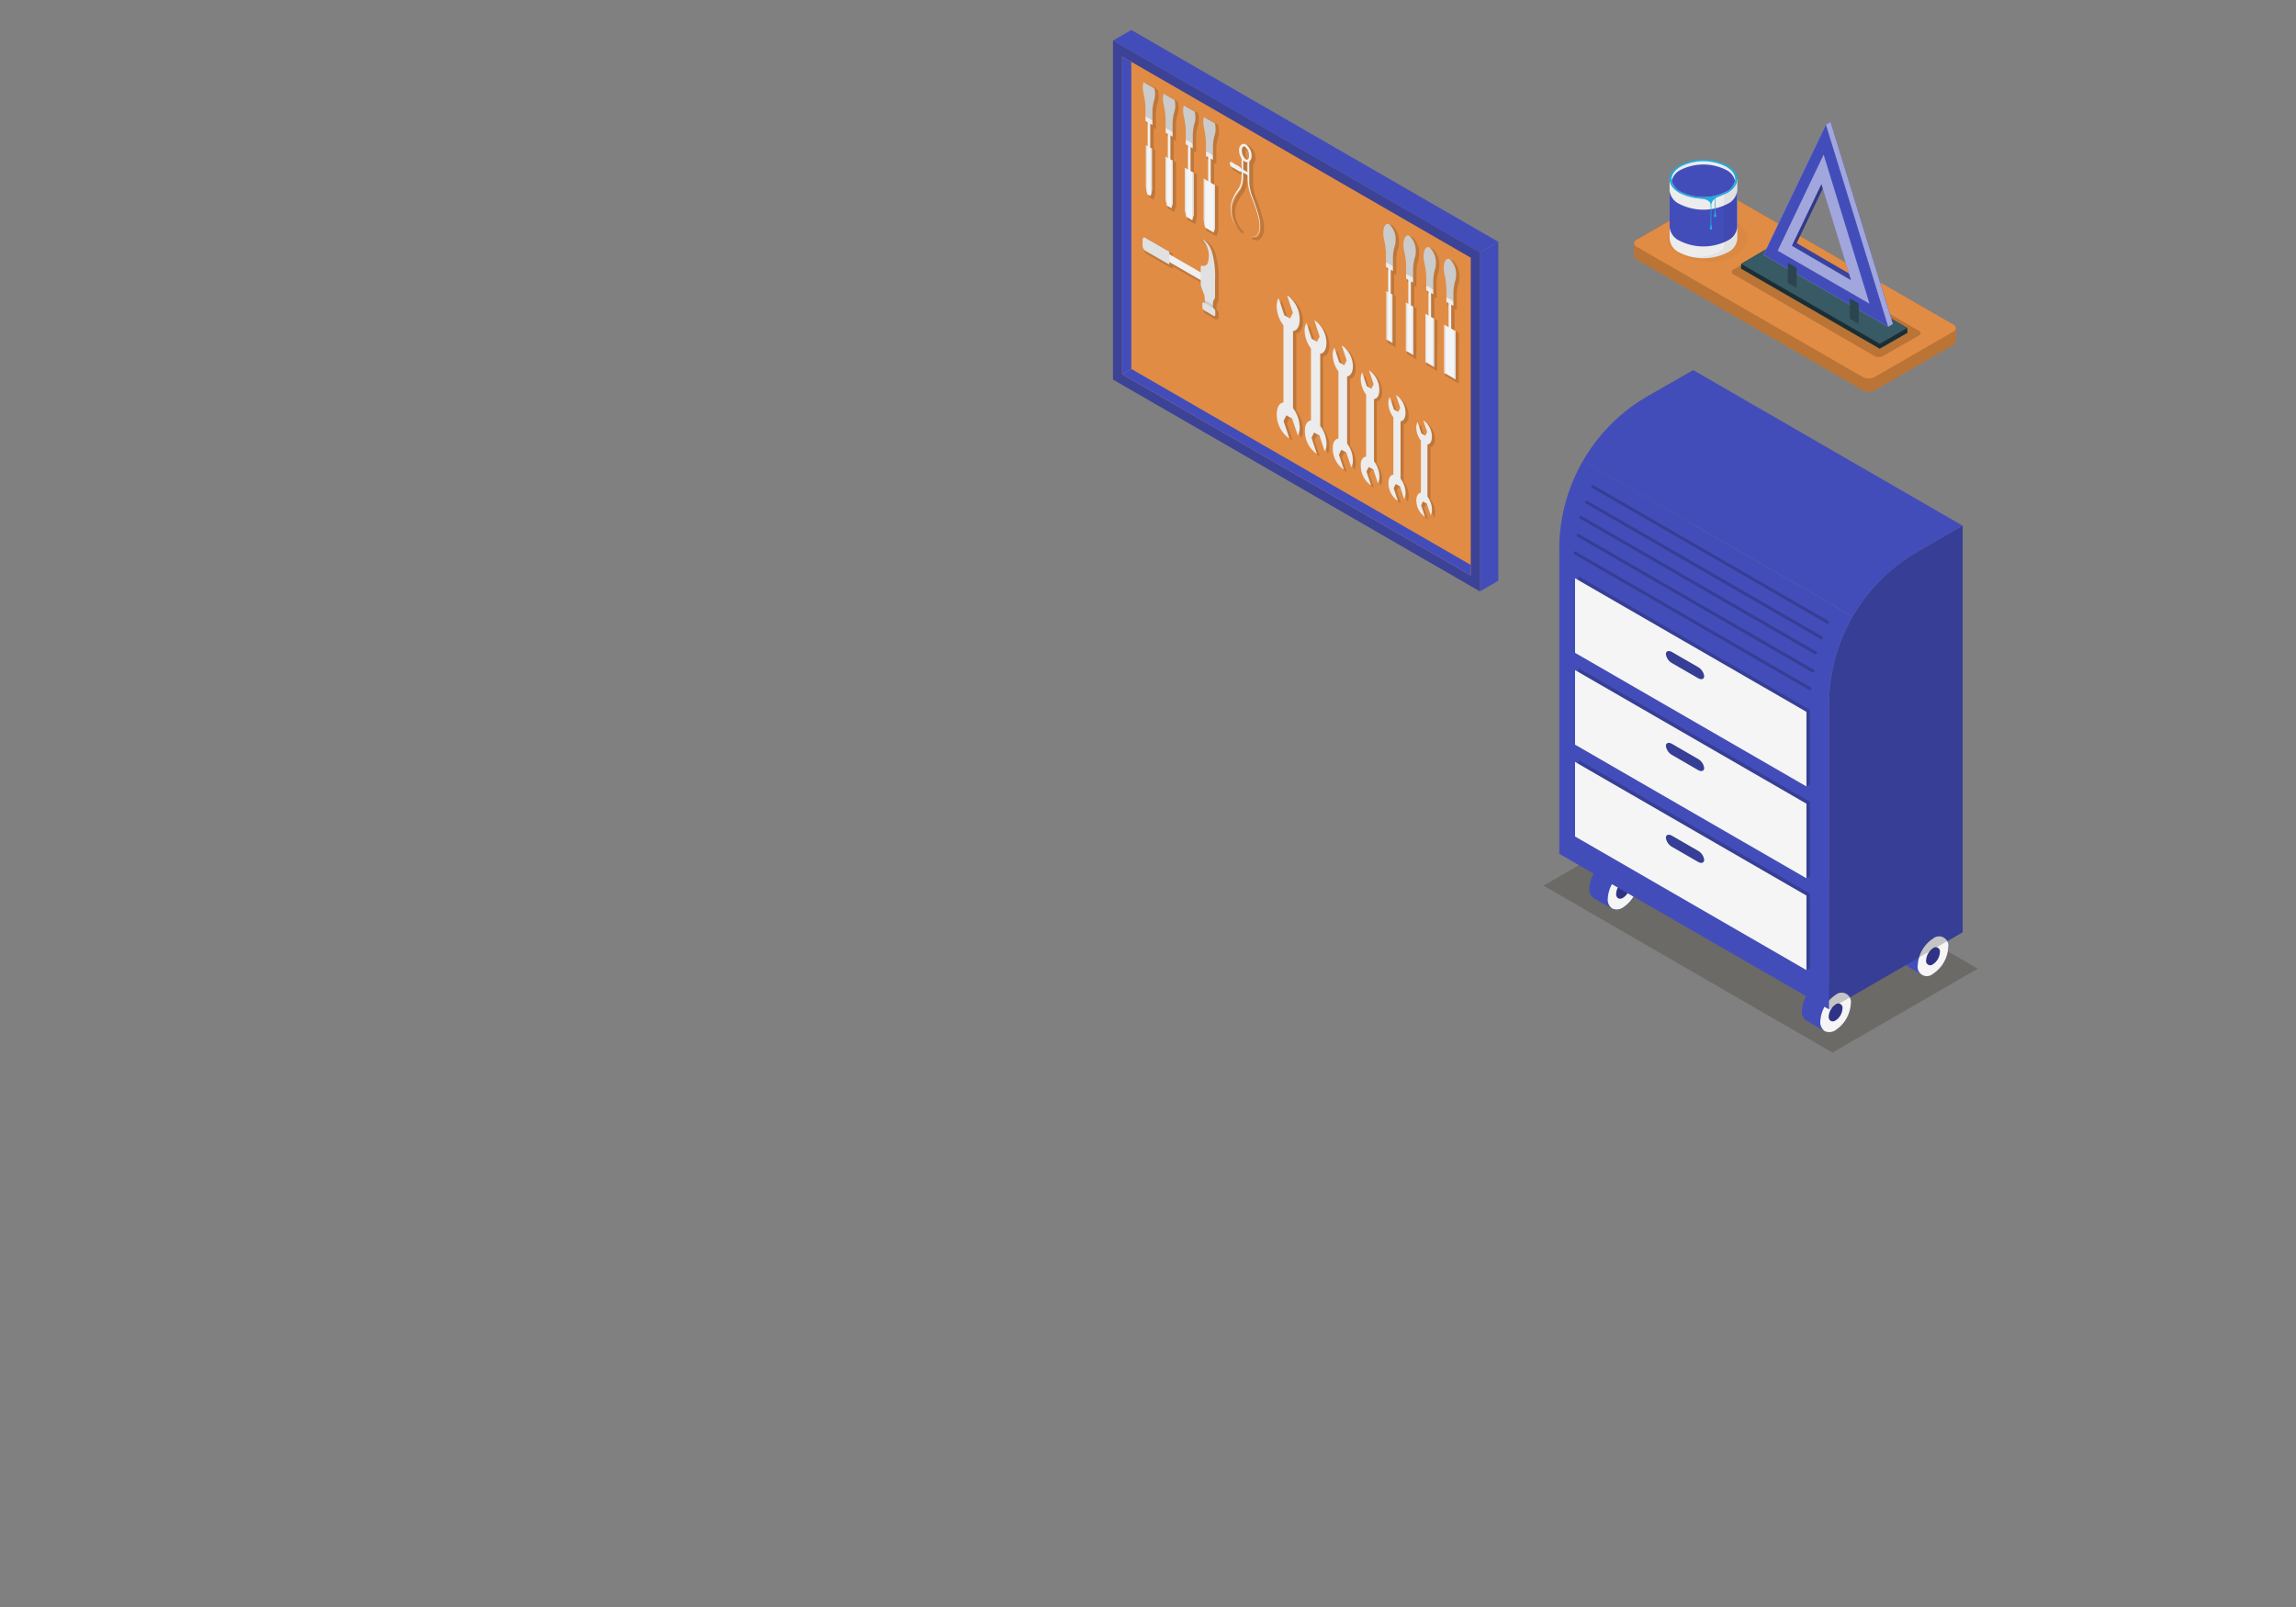<svg xmlns="http://www.w3.org/2000/svg" viewBox="0 0 400 280"><rect x="0" y="0" width="400" height="280" fill="#808080" stroke="none"/><defs><style>.cls-1{fill:#434dba;}.cls-2{fill:#201600;}.cls-2,.cls-20{opacity:0.2;}.cls-3{fill:#e18c44;}.cls-16,.cls-4{opacity:0.15;}.cls-5{fill:#f0f0f0;}.cls-6{fill:#e1e1e1;}.cls-10,.cls-7{opacity:0.1;}.cls-8{fill:#ececec;}.cls-9{fill:#f5f5f5;}.cls-11{opacity:0.03;}.cls-12{fill:#1dace0;}.cls-13{opacity:0.05;}.cls-14{fill:#1a2e35;}.cls-15{fill:#375a64;}.cls-17{fill:#fff;opacity:0.5;}.cls-18{fill:#2b454e;}.cls-19{fill:#303385;}</style></defs><title>vto</title><g id="layer"><g id="Tools"><polygon class="cls-1" points="193.9 7.07 193.9 66.13 257.83 103.04 257.83 43.98 193.9 7.07"/><polygon class="cls-1" points="261.03 42.13 257.83 43.98 193.9 7.07 197.09 5.22 261.03 42.13"/><polygon class="cls-1" points="261.03 42.13 257.83 43.98 257.83 103.04 261.03 101.19 261.03 42.13"/><polygon class="cls-2" points="193.9 7.07 193.9 66.13 257.83 103.04 257.83 43.98 193.9 7.07"/><polygon class="cls-3" points="195.49 9.84 195.49 65.2 256.23 100.27 256.23 44.9 195.49 9.84"/><polygon class="cls-1" points="195.49 65.2 197.09 64.28 197.09 10.76 195.49 9.84 195.49 65.2"/><polygon class="cls-1" points="195.49 65.2 197.09 64.28 256.23 98.43 256.23 100.27 195.49 65.2"/><g id="Shadow" class="cls-4"><path d="M218.76,41.84a1.21,1.21,0,0,1-.64-.19l.19-.34a.89.89,0,0,0,.4.11c.48,0,.86-.58.91-1.42a5.51,5.51,0,0,0-.21-1.84,19.92,19.92,0,0,0-.62-1.94c-.11-.31-.23-.6-.35-.89s-.28-.68-.4-1a9.08,9.08,0,0,1-.45-2.14c0-.37,0-.74,0-1.11l-.36-.2c0,.28,0,.56,0,.85a4.33,4.33,0,0,1-.46,1.65,4.2,4.2,0,0,1-.42.6,5.85,5.85,0,0,0-.34.48,5.6,5.6,0,0,0-.6,1.2,3.58,3.58,0,0,0-.21,1.58,4.42,4.42,0,0,0,1.5,3.15l-.2.34a4.83,4.83,0,0,1-1.78-3.49,4.35,4.35,0,0,1,.2-1.85,6.65,6.65,0,0,1,.61-1.35c.12-.21.24-.39.36-.56a4.2,4.2,0,0,0,.35-.55,3.89,3.89,0,0,0,.35-1.41c0-.28,0-.57,0-.86l-1.65-1a1,1,0,0,1-.44-.78.42.42,0,0,1,.39-.47.44.44,0,0,1,.24.07l1.45.83s0-.91,0-1.28a2.93,2.93,0,0,1-.39-1.43,1.32,1.32,0,0,1,.55-1.21.88.88,0,0,1,.42-.11,1,1,0,0,1,.5.14,2.61,2.61,0,0,1,1.06,2.15,1.44,1.44,0,0,1-.39,1.08c0,.39,0,.79,0,1.18,0,.8,0,1.62,0,2.4a7.91,7.91,0,0,0,.36,1.87c.1.32.22.64.36,1s.24.63.35,1a21,21,0,0,1,.6,2,5.94,5.94,0,0,1,.2,2.06c-.1,1-.63,1.73-1.34,1.73Zm-1.23-13a1.12,1.12,0,0,1-.31-.1v1.1l.33.19S217.53,29.16,217.53,28.87Zm.27-1.31a1.84,1.84,0,0,0-.64-1.42.15.15,0,0,0-.08,0s-.13.14-.13.48a1.85,1.85,0,0,0,.63,1.42h0a.26.26,0,0,1,.13-.08A1,1,0,0,0,217.8,27.56Z"/><path d="M254.17,58l-.76-.44V53.82l.38.22V51.33a7.73,7.73,0,0,1,.34-2.07,3.38,3.38,0,0,0,.12-.95,3.68,3.68,0,0,0-1.16-2.93.82.82,0,0,0-.39-.11c-.58,0-1,.73-1,1.81a4.79,4.79,0,0,0,.12,1.06,13.06,13.06,0,0,1,.34,2.49v2.49l.38.22v3.71l-.75-.43v8.85l2.35,1.36Z"/><path d="M250.42,55.81l-.52-.3V51.8l.38.22V49.3a7.8,7.8,0,0,1,.34-2.07,3.38,3.38,0,0,0,.12-.95,3.68,3.68,0,0,0-1.16-2.93.83.83,0,0,0-.4-.11c-.57,0-1,.73-1,1.81a5.63,5.63,0,0,0,.11,1.07,12.36,12.36,0,0,1,.35,2.48v2.49l.38.22V55l-.52-.31v8.86l1.88,1.09Z"/><path d="M246.79,53.72l-.4-.23V49.77l.38.22V47.27a7.41,7.41,0,0,1,.34-2.07,3.35,3.35,0,0,0,.12-.94,3.69,3.69,0,0,0-1.16-2.94.86.86,0,0,0-.4-.11c-.58,0-1,.73-1,1.81a4.88,4.88,0,0,0,.12,1.07,12.21,12.21,0,0,1,.34,2.48v2.49l.38.22V53l-.4-.24v8.86l1.65,1Z"/><path d="M243.17,51.62l-.29-.16V47.74l.38.22V45.24a7.35,7.35,0,0,1,.34-2.06,3.48,3.48,0,0,0,.12-1,3.62,3.62,0,0,0-1.17-2.93.74.74,0,0,0-.39-.12c-.58,0-1,.73-1,1.82a4.79,4.79,0,0,0,.12,1.06,13,13,0,0,1,.34,2.48V47l.38.22V51l-.29-.17v8.86l1.43.82Z"/><path d="M212.27,40V32.55l-.75-.44V28.39l.38.22v-.86h0V25.89a7.5,7.5,0,0,1,.34-2.06,3.33,3.33,0,0,0,.12-.95,4.24,4.24,0,0,0-.13-1.07v-.08L210,20.47l-.08.23a3.3,3.3,0,0,0-.13.95,4.88,4.88,0,0,0,.12,1.07,13.87,13.87,0,0,1,.34,2.47v1.18h0v1.31l.38.22v3.72l-.75-.43v7.67l.25,1.32,1.8,1Z"/><path d="M208.53,37.85V30.38l-.53-.3V26.36l.39.22v-.86h0V23.86a7.5,7.5,0,0,1,.34-2.06,3.33,3.33,0,0,0,.12-.95,4.35,4.35,0,0,0-.13-1.07l0-.08-2.19-1.26-.07.23a3.43,3.43,0,0,0-.12.95,4.88,4.88,0,0,0,.12,1.07,14.14,14.14,0,0,1,.34,2.47v1.18h0v1.31l.38.22v3.72l-.52-.3V37l.25,1.32,1.33.77Z"/><path d="M204.9,35.76V28.29l-.41-.24V24.33l.38.22v-.86h0V21.84a8,8,0,0,1,.34-2.07,3.28,3.28,0,0,0,.13-.94,4.91,4.91,0,0,0-.13-1.08l0-.08L203,16.42l-.07.22a3,3,0,0,0-.13.95,4.88,4.88,0,0,0,.12,1.07,14.13,14.13,0,0,1,.34,2.48v1.17h0v1.32l.38.22v3.72l-.41-.24V35l.26,1.32,1.1.63Z"/><path d="M201.27,33.66V26.19L201,26V22.31l.38.21v-.86h0V19.81a7.83,7.83,0,0,1,.34-2.06,3.43,3.43,0,0,0,.12-.95,4.74,4.74,0,0,0-.12-1.07l0-.09-2.19-1.26-.07.24a3.38,3.38,0,0,0-.12,1,5.45,5.45,0,0,0,.11,1.06,13.15,13.15,0,0,1,.35,2.48v1.17h0V21.6l.38.22v3.72l-.3-.17V33l.26,1.33.86.49Z"/><path d="M211.94,55.65a.39.39,0,0,0,.37-.44v-.58a.86.86,0,0,0-.37-.69V53.3a1.06,1.06,0,0,1,.08-.45l.14-.21a1.47,1.47,0,0,0,.15-.67V49.88c0-.22,0-.52,0-.72v-.57a14.66,14.66,0,0,0-.44-4c-.6-2.28-1.91-2.66-2-2.67l-.72-.2.53.53a3.83,3.83,0,0,1,.9,4,.52.52,0,0,1-.51.27.92.92,0,0,1-.29,0h-.08c-.18,0-.36.16-.36.53v.5l-5.06-2.92v-.43L200,41.68a.55.55,0,0,0-.29-.09c-.23,0-.47.19-.47.61v1a1.3,1.3,0,0,0,.56,1.06l4.49,2.59V46.4l5.06,2.92v.44a3.15,3.15,0,0,0,.21,1l.34.89a2.89,2.89,0,0,1,.18.84v.44H210a.39.39,0,0,0-.37.44v.58a.85.85,0,0,0,.38.7l1.7,1a.39.39,0,0,0,.2.06Z"/><path d="M230.51,62.09c.65-.06,1.09-.76,1.09-1.87a4.81,4.81,0,0,0-1.91-3.82l-.17-.09.92,2.79L230,60l-.93-.53-.92-2.76a2.57,2.57,0,0,0-.31,1.35,5.33,5.33,0,0,0,1.1,3.1V73.74c-.65.06-1.09.76-1.08,1.87a4.77,4.77,0,0,0,1.9,3.82l.18.09L229,76.73l.46-.91.93.53.92,2.76a2.57,2.57,0,0,0,.3-1.35,5.32,5.32,0,0,0-1.09-3.1Zm-4.67-4c.69-.07,1.16-.81,1.15-2a5.14,5.14,0,0,0-2-4.09l-.19-.09,1,3-.49,1-1-.56-1-3a2.67,2.67,0,0,0-.32,1.44,5.73,5.73,0,0,0,1.17,3.32V70.59c-.69.07-1.17.82-1.15,2a5.1,5.1,0,0,0,2,4.08l.19.1-1-3,.48-1,1,.57,1,3a2.73,2.73,0,0,0,.33-1.45,5.73,5.73,0,0,0-1.17-3.31Zm9.35,7.9c.6-.06,1-.7,1-1.74a4.48,4.48,0,0,0-1.78-3.56l-.16-.08.87,2.59-.43.85-.87-.49L233,61a2.37,2.37,0,0,0-.29,1.26,5,5,0,0,0,1,2.89V76.88c-.6.06-1,.71-1,1.74a4.47,4.47,0,0,0,1.77,3.56l.17.08-.87-2.59.43-.85.86.49.86,2.57a2.47,2.47,0,0,0,.29-1.26,4.94,4.94,0,0,0-1-2.88Zm9.36,7.9c.51,0,.86-.6.85-1.48a3.79,3.79,0,0,0-1.51-3l-.13-.07.73,2.21-.36.72-.74-.42-.73-2.18a2.15,2.15,0,0,0-.24,1.07,4.19,4.19,0,0,0,.87,2.45v10c-.51,0-.86.6-.85,1.48a3.79,3.79,0,0,0,1.51,3l.13.07-.73-2.21.36-.72.74.42.73,2.18a2.12,2.12,0,0,0,.24-1.07,4.19,4.19,0,0,0-.87-2.45Zm-4.68-4c.56,0,.94-.65.93-1.61a4.14,4.14,0,0,0-1.64-3.29L239,65l.8,2.4-.4.79-.8-.46-.79-2.37a2.15,2.15,0,0,0-.26,1.16,4.59,4.59,0,0,0,.94,2.67V80c-.56.06-.94.66-.94,1.62a4.16,4.16,0,0,0,1.65,3.29l.15.07-.8-2.39.39-.79.8.46.79,2.37a2.23,2.23,0,0,0,.27-1.16,4.6,4.6,0,0,0-.95-2.67Zm9.35,17V77.9c.47-.05.79-.55.79-1.36a3.48,3.48,0,0,0-1.38-2.76l-.13-.06.67,2-.33.66-.67-.38-.66-2a1.84,1.84,0,0,0-.23,1,3.84,3.84,0,0,0,.8,2.24v9.08c-.47,0-.79.55-.78,1.35a3.49,3.49,0,0,0,1.38,2.77l.12.06-.67-2,.33-.66.67.38.67,2a1.88,1.88,0,0,0,.22-1A3.87,3.87,0,0,0,249.22,87Z"/></g><g id="Tools-2" data-name="Tools"><path class="cls-5" d="M216.87,28.17a2.41,2.41,0,0,1-1-2,1.14,1.14,0,0,1,.45-1,.69.69,0,0,1,.73,0,2.43,2.43,0,0,1,1,2,1.17,1.17,0,0,1-.45,1,.72.72,0,0,1-.32.08A.81.81,0,0,1,216.87,28.17Zm-.28-2.63a.75.75,0,0,0-.23.65,2,2,0,0,0,.73,1.6.29.29,0,0,0,.28,0c.11-.06.23-.27.23-.65a2,2,0,0,0-.73-1.59.38.38,0,0,0-.18-.06Z"/><path class="cls-5" d="M216.3,27.32c0,1.25,0,2.57,0,3.76a3.84,3.84,0,0,1-.37,1.49c-.2.4-.49.71-.71,1.12a6.43,6.43,0,0,0-.6,1.32,4.25,4.25,0,0,0-.19,1.77,4.59,4.59,0,0,0,1.69,3.33,4.57,4.57,0,0,1-1.6-3.3,3.72,3.72,0,0,1,.22-1.66,5.53,5.53,0,0,1,.62-1.24c.23-.38.52-.65.75-1.07a4,4,0,0,0,.44-1.57c.06-1.27,0-2.5.07-3.76a.45.45,0,0,0-.17-.36c-.09-.06-.16,0-.17.15h0Z"/><path class="cls-5" d="M217.32,27.91c0,1.28,0,2.49.07,3.83a9,9,0,0,0,.44,2.08c.24.69.52,1.29.75,1.94a17.13,17.13,0,0,1,.62,2,5.64,5.64,0,0,1,.23,1.91c-.08,1.18-.77,1.91-1.61,1.46.84.5,1.58-.18,1.69-1.39a5.77,5.77,0,0,0-.19-2,19.58,19.58,0,0,0-.6-2c-.22-.66-.51-1.31-.71-1.93a8.34,8.34,0,0,1-.37-1.92c0-1.23,0-2.49,0-3.74h0a.44.44,0,0,0-.17-.35c-.09,0-.17,0-.17.16Z"/><rect class="cls-5" x="216.26" y="28.6" width="0.45" height="2.33" transform="translate(82.5 202.39) rotate(-60.01)"/><path class="cls-5" d="M214.58,29.09l1.55.9v-.85l-1.55-.9c-.18-.1-.33,0-.33.23A.79.79,0,0,0,214.58,29.09Z"/><polygon class="cls-5" points="252.37 58.16 252.82 58.42 252.82 52.2 252.37 51.94 252.37 58.16"/><path class="cls-6" d="M253.2,50.93v1.52l-1.21-.7V50.23a13.08,13.08,0,0,0-.35-2.52,5,5,0,0,1-.11-1c0-1.19.48-1.87,1.07-1.53a3.5,3.5,0,0,1,1.06,2.76,3.33,3.33,0,0,1-.11.89A8.2,8.2,0,0,0,253.2,50.93Z"/><g class="cls-7"><path d="M253.2,50.93v1.52l-1.21-.7V50.23a13.08,13.08,0,0,0-.35-2.52,5,5,0,0,1-.11-1c0-1.19.48-1.87,1.07-1.53a3.5,3.5,0,0,1,1.06,2.76,3.33,3.33,0,0,1-.11.89A8.2,8.2,0,0,0,253.2,50.93Z"/></g><polygon class="cls-8" points="251.99 52.61 253.2 53.31 253.2 52.45 251.99 51.75 251.99 52.61"/><polygon class="cls-9" points="251.62 64.97 253.58 66.1 253.58 57.7 251.62 56.57 251.62 64.97"/><polygon class="cls-6" points="251.85 65.1 251.62 64.97 251.62 56.57 251.85 56.7 251.85 65.1"/><polygon class="cls-6" points="253.58 66.1 253.34 65.96 253.34 57.56 253.58 57.7 253.58 66.1"/><polygon class="cls-5" points="248.86 56.13 249.31 56.39 249.31 50.17 248.86 49.91 248.86 56.13"/><path class="cls-6" d="M249.69,48.9v1.52l-1.21-.7V48.2a13.19,13.19,0,0,0-.35-2.52,5,5,0,0,1-.11-1c0-1.19.48-1.87,1.07-1.53a3.55,3.55,0,0,1,1.06,2.76,3.22,3.22,0,0,1-.11.89A7.86,7.86,0,0,0,249.69,48.9Z"/><g class="cls-7"><path d="M249.69,48.9v1.52l-1.21-.7V48.2a13.19,13.19,0,0,0-.35-2.52,5,5,0,0,1-.11-1c0-1.19.48-1.87,1.07-1.53a3.55,3.55,0,0,1,1.06,2.76,3.22,3.22,0,0,1-.11.89A7.86,7.86,0,0,0,249.69,48.9Z"/></g><polygon class="cls-8" points="248.48 50.58 249.69 51.28 249.69 50.42 248.48 49.72 248.48 50.58"/><polygon class="cls-9" points="248.34 63.07 249.83 63.94 249.83 55.53 248.34 54.67 248.34 63.07"/><polygon class="cls-6" points="248.57 63.21 248.34 63.07 248.34 54.67 248.57 54.81 248.57 63.21"/><polygon class="cls-6" points="249.83 63.94 249.6 63.8 249.6 55.4 249.83 55.53 249.83 63.94"/><polygon class="cls-5" points="245.35 54.1 245.8 54.36 245.8 48.15 245.35 47.88 245.35 54.1"/><path class="cls-6" d="M246.18,46.88v1.51l-1.21-.7V46.18a13.19,13.19,0,0,0-.35-2.53,4.9,4.9,0,0,1-.11-1c0-1.18.47-1.87,1.06-1.53a3.52,3.52,0,0,1,1.07,2.76,3.35,3.35,0,0,1-.11.9A7.79,7.79,0,0,0,246.18,46.88Z"/><g class="cls-7"><path d="M246.18,46.88v1.51l-1.21-.7V46.18a13.19,13.19,0,0,0-.35-2.53,4.9,4.9,0,0,1-.11-1c0-1.18.47-1.87,1.06-1.53a3.52,3.52,0,0,1,1.07,2.76,3.35,3.35,0,0,1-.11.9A7.79,7.79,0,0,0,246.18,46.88Z"/></g><polygon class="cls-8" points="244.97 48.55 246.18 49.25 246.18 48.39 244.97 47.69 244.97 48.55"/><polygon class="cls-9" points="244.94 61.11 246.2 61.84 246.2 53.44 244.94 52.71 244.94 61.11"/><polygon class="cls-6" points="245.18 61.25 244.94 61.11 244.94 52.71 245.18 52.84 245.18 61.25"/><polygon class="cls-6" points="246.2 61.84 245.97 61.71 245.97 53.3 246.2 53.44 246.2 61.84"/><polygon class="cls-5" points="241.84 52.07 242.29 52.33 242.29 46.12 241.84 45.86 241.84 52.07"/><path class="cls-6" d="M242.67,44.85v1.51l-1.21-.7V44.15a13.78,13.78,0,0,0-.35-2.52,5,5,0,0,1-.12-1c0-1.18.48-1.87,1.07-1.53a3.52,3.52,0,0,1,1.07,2.77,3.33,3.33,0,0,1-.11.89A7.79,7.79,0,0,0,242.67,44.85Z"/><g class="cls-7"><path d="M242.67,44.85v1.51l-1.21-.7V44.15a13.78,13.78,0,0,0-.35-2.52,5,5,0,0,1-.12-1c0-1.18.48-1.87,1.07-1.53a3.52,3.52,0,0,1,1.07,2.77,3.33,3.33,0,0,1-.11.89A7.79,7.79,0,0,0,242.67,44.85Z"/></g><polygon class="cls-8" points="241.46 46.52 242.67 47.23 242.67 46.36 241.46 45.66 241.46 46.52"/><polygon class="cls-9" points="241.55 59.15 242.58 59.74 242.58 51.34 241.55 50.75 241.55 59.15"/><polygon class="cls-6" points="241.78 59.28 241.55 59.15 241.55 50.75 241.78 50.88 241.78 59.28"/><polygon class="cls-6" points="242.58 59.74 242.34 59.61 242.34 51.21 242.58 51.34 242.58 59.74"/><polygon class="cls-5" points="210.48 32.72 210.93 32.98 210.93 26.77 210.48 26.51 210.48 32.72"/><path class="cls-6" d="M209.64,21.26a5,5,0,0,0,.11,1,13.78,13.78,0,0,1,.35,2.52v1.51l1.21.7V25.5a7.79,7.79,0,0,1,.35-2.12,3.28,3.28,0,0,0,.11-.89,4.53,4.53,0,0,0-.12-1l-1.89-1.09A2.9,2.9,0,0,0,209.64,21.26Z"/><g class="cls-7"><path d="M209.64,21.26a5,5,0,0,0,.11,1,13.78,13.78,0,0,1,.35,2.52v1.51l1.21.7V25.5a7.79,7.79,0,0,1,.35-2.12,3.28,3.28,0,0,0,.11-.89,4.53,4.53,0,0,0-.12-1l-1.89-1.09A2.9,2.9,0,0,0,209.64,21.26Z"/></g><polygon class="cls-8" points="210.1 27.18 211.31 27.87 211.31 27.01 210.1 26.31 210.1 27.18"/><polygon class="cls-9" points="209.72 31.13 209.72 38.47 209.96 39.66 211.45 40.52 211.68 39.6 211.68 32.27 209.72 31.13"/><polygon class="cls-6" points="209.72 31.13 209.72 38.47 209.96 39.66 209.96 31.27 209.72 31.13"/><polygon class="cls-6" points="211.45 32.13 211.45 40.52 211.68 39.6 211.68 32.27 211.45 32.13"/><polygon class="cls-5" points="206.96 30.7 207.41 30.95 207.41 24.74 206.96 24.48 206.96 30.7"/><path class="cls-6" d="M206.12,19.23a4.38,4.38,0,0,0,.12,1,14,14,0,0,1,.35,2.52v1.52l1.21.69V23.47a8.34,8.34,0,0,1,.34-2.12,2.9,2.9,0,0,0,.12-.89,4.53,4.53,0,0,0-.12-1l-1.9-1.09A2.9,2.9,0,0,0,206.12,19.23Z"/><g class="cls-7"><path d="M206.12,19.23a4.38,4.38,0,0,0,.12,1,14,14,0,0,1,.35,2.52v1.52l1.21.69V23.47a8.34,8.34,0,0,1,.34-2.12,2.9,2.9,0,0,0,.12-.89,4.53,4.53,0,0,0-.12-1l-1.9-1.09A2.9,2.9,0,0,0,206.12,19.23Z"/></g><polygon class="cls-8" points="206.58 25.15 207.79 25.85 207.79 24.99 206.58 24.29 206.58 25.15"/><polygon class="cls-9" points="206.44 29.24 206.44 36.58 206.67 37.77 207.7 38.36 207.94 37.44 207.94 30.1 206.44 29.24"/><polygon class="cls-6" points="206.44 29.24 206.44 36.58 206.67 37.77 206.67 29.37 206.44 29.24"/><polygon class="cls-6" points="207.7 29.97 207.7 38.36 207.94 37.44 207.94 30.1 207.7 29.97"/><polygon class="cls-5" points="203.45 28.67 203.9 28.93 203.9 22.71 203.45 22.45 203.45 28.67"/><path class="cls-6" d="M202.61,17.2a4.38,4.38,0,0,0,.12,1,14.11,14.11,0,0,1,.34,2.52v1.52l1.21.7V21.44a8.19,8.19,0,0,1,.35-2.11,3,3,0,0,0,.12-.9,4.38,4.38,0,0,0-.12-1l-1.9-1.1A2.9,2.9,0,0,0,202.61,17.2Z"/><g class="cls-7"><path d="M202.61,17.2a4.38,4.38,0,0,0,.12,1,14.11,14.11,0,0,1,.34,2.52v1.52l1.21.7V21.44a8.19,8.19,0,0,1,.35-2.11,3,3,0,0,0,.12-.9,4.38,4.38,0,0,0-.12-1l-1.9-1.1A2.9,2.9,0,0,0,202.61,17.2Z"/></g><polygon class="cls-8" points="203.07 23.12 204.28 23.82 204.28 22.96 203.07 22.26 203.07 23.12"/><polygon class="cls-9" points="203.05 27.28 203.05 34.61 203.28 35.81 204.08 36.27 204.31 35.34 204.31 28.01 203.05 27.28"/><polygon class="cls-6" points="203.05 27.28 203.05 34.61 203.28 35.81 203.28 27.41 203.05 27.28"/><polygon class="cls-6" points="204.08 27.87 204.08 36.27 204.31 35.34 204.31 28.01 204.08 27.87"/><polygon class="cls-5" points="199.94 26.64 200.39 26.9 200.39 20.68 199.94 20.42 199.94 26.64"/><path class="cls-6" d="M199.1,15.17a5.07,5.07,0,0,0,.11,1,13.78,13.78,0,0,1,.35,2.52v1.51l1.21.7V19.41a7.77,7.77,0,0,1,.35-2.11,3.33,3.33,0,0,0,.11-.89,4.46,4.46,0,0,0-.12-1l-1.9-1.1A3.33,3.33,0,0,0,199.1,15.17Z"/><g class="cls-7"><path d="M199.1,15.17a5.07,5.07,0,0,0,.11,1,13.78,13.78,0,0,1,.35,2.52v1.51l1.21.7V19.41a7.77,7.77,0,0,1,.35-2.11,3.33,3.33,0,0,0,.11-.89,4.46,4.46,0,0,0-.12-1l-1.9-1.1A3.33,3.33,0,0,0,199.1,15.17Z"/></g><polygon class="cls-8" points="199.56 21.09 200.77 21.79 200.77 20.93 199.56 20.23 199.56 21.09"/><polygon class="cls-9" points="199.65 25.32 199.65 32.65 199.88 33.85 200.44 34.17 200.68 33.24 200.68 25.91 199.65 25.32"/><polygon class="cls-6" points="199.65 25.32 199.65 32.65 199.88 33.85 199.88 25.45 199.65 25.32"/><polygon class="cls-6" points="200.44 25.78 200.44 34.17 200.68 33.24 200.68 25.91 200.44 25.78"/><polygon class="cls-5" points="203.11 45.31 203.11 43.95 209.97 47.91 209.97 49.27 203.11 45.31"/><path class="cls-6" d="M209.9,52.76v-.69a3,3,0,0,0-.19-.91l-.34-.89a3,3,0,0,1-.19-.91V46.61c0-.22.08-.36.18-.33a.86.86,0,0,0,1-.33,4.06,4.06,0,0,0-.94-4.24s1.25.34,1.82,2.54a15.69,15.69,0,0,1,.44,4.52c0,.22,0,.57,0,.79,0,1,0,1.39,0,2a1.31,1.31,0,0,1-.11.56l-.14.2a1.28,1.28,0,0,0-.11.56v1.24c0,.22-.17.45-.29.32l-.94-1.07A1.06,1.06,0,0,1,209.9,52.76Z"/><path class="cls-6" d="M209.47,53.52v-.58c0-.2.12-.3.27-.21l1.7,1a.67.67,0,0,1,.28.52v.59c0,.2-.13.29-.28.2l-1.7-1A.66.66,0,0,1,209.47,53.52Z"/><polygon class="cls-10" points="209.9 52.3 209.9 52.82 211.35 53.66 211.35 53.14 209.9 52.3"/><path class="cls-6" d="M199.06,41.8v1a1.14,1.14,0,0,0,.46.89l4.2,2.42V43.87l-4.2-2.42C199.27,41.3,199.06,41.46,199.06,41.8Z"/><path class="cls-8" d="M247.54,85.85V76.77a3.84,3.84,0,0,1-.8-2.24,1.92,1.92,0,0,1,.22-1l.67,2,.67.39.33-.66-.67-2,.13.07a3.46,3.46,0,0,1,1.37,2.76c0,.8-.31,1.31-.78,1.35v9.08a3.92,3.92,0,0,1,.79,2.24,1.92,1.92,0,0,1-.22,1l-.67-2-.67-.39-.33.66.67,2-.12-.07a3.44,3.44,0,0,1-1.38-2.76C246.75,86.4,247.07,85.89,247.54,85.85Z"/><path class="cls-8" d="M242.75,82.7v-10a4.21,4.21,0,0,1-.87-2.45,2,2,0,0,1,.24-1.07l.73,2.18.74.42.36-.72-.74-2.21.14.07a3.79,3.79,0,0,1,1.51,3c0,.88-.34,1.43-.86,1.48v10a4.31,4.31,0,0,1,.87,2.46,2,2,0,0,1-.25,1.07l-.72-2.18-.74-.43-.36.73.73,2.2-.14-.07a3.78,3.78,0,0,1-1.5-3C241.89,83.31,242.24,82.75,242.75,82.7Z"/><path class="cls-8" d="M238,79.56V68.74a4.57,4.57,0,0,1-.94-2.67,2.18,2.18,0,0,1,.26-1.17l.79,2.38.8.46.4-.79-.8-2.4.15.08a4.14,4.14,0,0,1,1.64,3.29c0,1-.38,1.56-.93,1.61V80.36a4.6,4.6,0,0,1,.95,2.66,2.27,2.27,0,0,1-.27,1.17l-.79-2.38-.8-.45-.4.78.8,2.4-.15-.07a4.16,4.16,0,0,1-1.64-3.3C237,80.21,237.41,79.62,238,79.56Z"/><path class="cls-8" d="M233.18,76.42V64.72a5,5,0,0,1-1-2.88,2.37,2.37,0,0,1,.29-1.26l.85,2.57.87.49.42-.85-.86-2.59.16.08a4.48,4.48,0,0,1,1.78,3.56c0,1-.41,1.68-1,1.74v11.7a4.91,4.91,0,0,1,1,2.88,2.38,2.38,0,0,1-.28,1.26l-.86-2.57-.86-.49-.43.85.86,2.59-.16-.08a4.49,4.49,0,0,1-1.77-3.56C232.16,77.12,232.57,76.48,233.18,76.42Z"/><path class="cls-8" d="M228.39,73.27V60.71a5.35,5.35,0,0,1-1.1-3.1,2.48,2.48,0,0,1,.31-1.35l.91,2.76.93.53.46-.92L229,55.85l.18.08a4.81,4.81,0,0,1,1.9,3.83c0,1.11-.43,1.81-1.08,1.87V74.2a5.32,5.32,0,0,1,1.1,3.09,2.54,2.54,0,0,1-.31,1.36l-.92-2.76-.93-.53-.45.91.93,2.79-.18-.09a4.79,4.79,0,0,1-1.9-3.82C227.3,74,227.74,73.34,228.39,73.27Z"/><path class="cls-8" d="M223.6,70.13V56.69a5.67,5.67,0,0,1-1.18-3.31,2.83,2.83,0,0,1,.33-1.45l1,3,1,.57.49-1-1-3a.76.76,0,0,1,.18.09,5.12,5.12,0,0,1,2,4.09c0,1.19-.46,1.93-1.16,2V71.12a5.73,5.73,0,0,1,1.17,3.31,2.83,2.83,0,0,1-.33,1.45l-1-2.95-1-.57-.48,1,1,3a.82.82,0,0,1-.19-.09,5.14,5.14,0,0,1-2-4.09C222.43,70.94,222.91,70.2,223.6,70.13Z"/></g></g><g id="Shelf"><path class="cls-3" d="M340.76,59.45V57.17h0s0,0,0,0a.65.65,0,0,0-.08-.22.45.45,0,0,1,0,.11.79.79,0,0,0-.4-.46L300.94,33.83a2.35,2.35,0,0,0-2.1,0l-13.7,7.91a.79.79,0,0,0-.45.61h0v2.28h0a.79.79,0,0,0,.45.6L324.51,68a2.12,2.12,0,0,0,1.05.25h0a2.6,2.6,0,0,0,.56-.06l.2-.08a1.25,1.25,0,0,0,.29-.11l13.69-7.9a.78.78,0,0,0,.44-.57s0,0,0,0Z"/><path class="cls-2" d="M340.76,59.45V57.17h0s0,0,0,0a.65.65,0,0,0-.08-.22.45.45,0,0,1,0,.11.79.79,0,0,0-.4-.46L300.94,33.83a2.35,2.35,0,0,0-2.1,0l-13.7,7.91a.79.79,0,0,0-.45.61h0v2.28h0a.79.79,0,0,0,.45.6L324.51,68a2.12,2.12,0,0,0,1.05.25h0a2.6,2.6,0,0,0,.56-.06l.2-.08a1.25,1.25,0,0,0,.29-.11l13.69-7.9a.78.78,0,0,0,.44-.57s0,0,0,0Z"/><path class="cls-3" d="M340.3,57.78l-13.69,7.9a2.29,2.29,0,0,1-2.1,0L285.14,43a.64.64,0,0,1,0-1.21l13.7-7.91a2.35,2.35,0,0,1,2.1,0L340.3,56.56A.65.65,0,0,1,340.3,57.78Z"/><ellipse class="cls-11" cx="297.46" cy="41.54" rx="6.99" ry="4.03"/><path class="cls-8" d="M290.87,41.5h0V31.22h11.8V41.5h0A2.87,2.87,0,0,1,300.93,44a9.21,9.21,0,0,1-8.34,0A2.87,2.87,0,0,1,290.87,41.5Z"/><path class="cls-1" d="M302.66,39.51a2.94,2.94,0,0,1-1.73,2.43,9.21,9.21,0,0,1-8.34,0,3,3,0,0,1-1.73-2.41V33.14a2.92,2.92,0,0,0,1.73,2.4,9.21,9.21,0,0,0,8.34,0,2.93,2.93,0,0,0,1.73-2.42Z"/><path class="cls-12" d="M296.11,34.6c1.05,0,1.82.43,1.89.93s0,2.71,0,3.4-.35,1.08.08,1.08.05-.52.05-1.08V35.8c0-.89.79-1.49,2.05-1.81Z"/><path class="cls-12" d="M296.84,32.42c1.05,0,1.82.42,1.89.92s0,2.72,0,3.4-.35,1.09.08,1.09.05-.52.05-1.09V33.61c0-.54.79-1.48,2.05-1.8Z"/><path class="cls-12" d="M300.93,33.62a9.21,9.21,0,0,1-8.34,0c-2.31-1.33-2.31-3.48,0-4.81a9.21,9.21,0,0,1,8.34,0C303.23,30.14,303.23,32.29,300.93,33.62Z"/><path class="cls-8" d="M300.67,33.43a8.83,8.83,0,0,1-7.83,0c-2.16-1.22-2.16-3.2,0-4.42a8.77,8.77,0,0,1,7.83,0C302.84,30.23,302.84,32.21,300.67,33.43Z"/><path class="cls-1" d="M292.84,29.58a8.83,8.83,0,0,1,7.83,0,2.86,2.86,0,0,1,1.6,1.92,2.87,2.87,0,0,1-1.6,1.93,8.83,8.83,0,0,1-7.83,0,2.93,2.93,0,0,1-1.6-1.93A2.91,2.91,0,0,1,292.84,29.58Z"/><path class="cls-13" d="M294.34,44.71a9.27,9.27,0,0,0,6.59-.7,2.85,2.85,0,0,0,1.72-2.51h0V31.22a3,3,0,0,1-1.73,2.41,6,6,0,0,1-.57.28v9C300.36,43.92,297.07,45.09,294.34,44.71Z"/><path id="Shadow-2" data-name="Shadow" class="cls-2" d="M326.58,62.05,302,47.8a.44.44,0,0,1,0-.84l6.21-3.58a1.61,1.61,0,0,1,1.45,0l24.63,14.25a.44.44,0,0,1,0,.84L328,62.05A1.63,1.63,0,0,1,326.58,62.05Z"/><g id="Triangle"><path class="cls-14" d="M303.32,46.81l24.16,13.95L332.29,58v-.84l-24.16-14L303.32,46Z"/><polygon class="cls-15" points="308.13 43.19 303.32 45.97 327.48 59.91 332.29 57.14 308.13 43.19"/><path class="cls-1" d="M308.07,43.92l21.7,12.53-10.85-35.2Zm15.24,4.43-10.31-6,5.16-10.76Z"/><path class="cls-16" d="M308.07,43.92l21.7,12.53-10.85-35.2Zm15.24,4.43-10.31-6,5.16-10.76Z"/><polygon class="cls-16" points="313 42.39 312.17 42.87 317.32 32.11 317.56 32.87 313 42.39"/><path class="cls-1" d="M307.24,44.4l21.7,12.54L318.09,21.73Zm15.24,4.43-10.31-6,5.15-10.76Z"/><path class="cls-17" d="M307.24,44.4l21.7,12.54L318.09,21.73Zm15.24,4.43-10.31-6,5.15-10.76Z"/><polygon class="cls-1" points="318.09 21.73 318.92 21.25 329.77 56.45 328.94 56.94 318.09 21.73"/><polygon class="cls-17" points="318.09 21.73 318.92 21.25 329.77 56.45 328.94 56.94 318.09 21.73"/><path class="cls-1" d="M317.7,26.92l8,26-16-9.24,8-16.72m.39-5.19L307.24,44.4l21.7,12.54L318.09,21.73Z"/><polygon class="cls-18" points="323.81 52.88 322.27 51.99 322.27 55.54 323.81 56.43 323.81 52.88"/><polygon class="cls-18" points="313 46.65 311.46 45.76 311.46 49.31 313 50.2 313 46.65"/></g></g><polygon id="Shadow-3" data-name="Shadow" class="cls-2" points="344.55 168.78 319.24 183.4 268.9 154.31 294.21 139.7 344.55 168.78"/><g id="Cabinet"><path class="cls-1" d="M318.65,175.88l23.28-13.44V91.6l-7.88,4.55a30.8,30.8,0,0,0-15.4,26.67Z"/><path class="cls-1" d="M335.43,161.51a1.87,1.87,0,0,0-1.88.19,5.86,5.86,0,0,0-2.65,4.59,1.87,1.87,0,0,0,.78,1.72l3.21,1.85a1.88,1.88,0,0,0,1.87-.19,5.83,5.83,0,0,0,2.65-4.59,1.86,1.86,0,0,0-.77-1.72Z"/><path class="cls-9" d="M336.76,169.67a1.61,1.61,0,0,1-2.65-1.53,5.89,5.89,0,0,1,2.65-4.6,1.62,1.62,0,0,1,2.65,1.54A5.83,5.83,0,0,1,336.76,169.67Z"/><path class="cls-19" d="M336.76,168a.73.73,0,0,1-1.2-.69,2.68,2.68,0,0,1,1.2-2.08.73.73,0,0,1,1.2.7A2.65,2.65,0,0,1,336.76,168Z"/><path class="cls-1" d="M318.45,171.32a1.83,1.83,0,0,0-1.87.19,5.84,5.84,0,0,0-2.66,4.59,1.87,1.87,0,0,0,.78,1.72l3.21,1.85a1.9,1.9,0,0,0,1.88-.19,5.88,5.88,0,0,0,2.65-4.6,1.85,1.85,0,0,0-.78-1.71Z"/><path class="cls-9" d="M319.79,179.48a1.9,1.9,0,0,1-1.88.19,1.88,1.88,0,0,1-.78-1.72,5.88,5.88,0,0,1,2.66-4.6,1.62,1.62,0,0,1,2.65,1.53A5.88,5.88,0,0,1,319.79,179.48Z"/><path class="cls-19" d="M319.79,177.8a.84.84,0,0,1-.85.08.82.82,0,0,1-.35-.77,2.62,2.62,0,0,1,1.2-2.08.73.73,0,0,1,1.2.69A2.65,2.65,0,0,1,319.79,177.8Z"/><path class="cls-1" d="M281.42,150a1.83,1.83,0,0,0-1.87.19,5.84,5.84,0,0,0-2.66,4.59,1.87,1.87,0,0,0,.78,1.72l3.21,1.85a1.9,1.9,0,0,0,1.88-.19,5.87,5.87,0,0,0,2.65-4.59,1.86,1.86,0,0,0-.78-1.72Z"/><path class="cls-9" d="M282.76,158.11a1.9,1.9,0,0,1-1.88.19,1.88,1.88,0,0,1-.78-1.72,5.88,5.88,0,0,1,2.66-4.6,1.62,1.62,0,0,1,2.65,1.54A5.87,5.87,0,0,1,282.76,158.11Z"/><path class="cls-19" d="M282.76,156.43a.87.87,0,0,1-.85.09.85.85,0,0,1-.35-.78,2.62,2.62,0,0,1,1.2-2.08.73.73,0,0,1,1.2.69A2.65,2.65,0,0,1,282.76,156.43Z"/><g id="Cabinet-2" data-name="Cabinet"><path class="cls-20" d="M295,64.49v70.83l-23.29,13.45V95.71A30.81,30.81,0,0,1,287,69.07Z"/><path class="cls-1" d="M322.78,107.43a30.73,30.73,0,0,0-4.13,15.39v53.06l-47-27.11V95.71a30.76,30.76,0,0,1,4.13-15.4Z"/><path class="cls-1" d="M341.93,91.6l-7.88,4.55a30.64,30.64,0,0,0-11.27,11.28l-47-27.12A30.77,30.77,0,0,1,287,69.07L295,64.49Z"/><polygon class="cls-20" points="315.32 123.68 275.01 100.4 275.01 113.4 274.4 113.75 314.71 137.03 315.33 136.67 315.32 123.68"/><polygon class="cls-9" points="314.71 124.03 274.4 100.76 274.4 113.75 314.71 137.03 314.71 124.03"/><polygon class="cls-20" points="315.32 139.68 275.01 116.41 275.01 129.4 274.4 129.75 314.71 153.03 315.33 152.67 315.32 139.68"/><polygon class="cls-9" points="314.71 140.03 274.4 116.76 274.4 129.75 314.71 153.03 314.71 140.03"/><polygon class="cls-20" points="315.32 155.68 275.01 132.41 275.01 145.4 274.4 145.75 314.71 169.03 315.33 168.68 315.32 155.68"/><polygon class="cls-9" points="314.71 156.04 274.4 132.76 274.4 145.75 314.71 169.03 314.71 156.04"/><path class="cls-1" d="M295.82,116.23l-4.52-2.61c-.59-.34-1.07-.18-1.07.35a2.13,2.13,0,0,0,1.07,1.57l4.52,2.61c.59.34,1.07.19,1.07-.34A2.14,2.14,0,0,0,295.82,116.23Z"/><path class="cls-1" d="M295.82,132.24l-4.52-2.62c-.59-.34-1.07-.18-1.07.35a2.13,2.13,0,0,0,1.07,1.57l4.52,2.62c.59.34,1.07.18,1.07-.35A2.13,2.13,0,0,0,295.82,132.24Z"/><path class="cls-1" d="M295.82,148.24l-4.52-2.61c-.59-.34-1.07-.19-1.07.34a2.14,2.14,0,0,0,1.07,1.58l4.52,2.61c.59.34,1.07.18,1.07-.35A2.13,2.13,0,0,0,295.82,148.24Z"/><path class="cls-20" d="M295.82,116.23l-4.52-2.61c-.59-.34-1.07-.18-1.07.35a2.13,2.13,0,0,0,1.07,1.57l4.52,2.61c.59.34,1.07.19,1.07-.34A2.14,2.14,0,0,0,295.82,116.23Z"/><path class="cls-20" d="M295.82,132.24l-4.52-2.62c-.59-.34-1.07-.18-1.07.35a2.13,2.13,0,0,0,1.07,1.57l4.52,2.62c.59.34,1.07.18,1.07-.35A2.13,2.13,0,0,0,295.82,132.24Z"/><path class="cls-20" d="M295.82,148.24l-4.52-2.61c-.59-.34-1.07-.19-1.07.34a2.14,2.14,0,0,0,1.07,1.58l4.52,2.61c.59.34,1.07.18,1.07-.35A2.13,2.13,0,0,0,295.82,148.24Z"/></g><path class="cls-20" d="M318.65,175.88l23.28-13.44V91.6l-7.88,4.55a30.8,30.8,0,0,0-15.4,26.67Z"/><path class="cls-20" d="M315.33,120.24a.28.28,0,0,1-.13,0L274.27,96.58a.25.25,0,0,1-.09-.35.25.25,0,0,1,.35-.1l40.93,23.63a.26.26,0,0,1,.09.35A.27.27,0,0,1,315.33,120.24Z"/><path class="cls-20" d="M315.86,117.16a.28.28,0,0,1-.13,0L274.8,93.5a.27.27,0,0,1-.09-.36.26.26,0,0,1,.35-.09L316,116.68a.26.26,0,0,1-.13.48Z"/><path class="cls-20" d="M316.31,114a.28.28,0,0,1-.13,0L275.25,90.35a.26.26,0,0,1-.09-.35.25.25,0,0,1,.35-.1l40.93,23.63a.26.26,0,0,1,.09.35A.24.24,0,0,1,316.31,114Z"/><path class="cls-20" d="M317.35,111.38a.31.31,0,0,1-.13,0L276.29,87.72a.26.26,0,0,1-.09-.35.25.25,0,0,1,.35-.1l40.93,23.63a.25.25,0,0,1,.09.35A.23.23,0,0,1,317.35,111.38Z"/><path class="cls-20" d="M318.4,108.65a.28.28,0,0,1-.13,0L277.34,85a.26.26,0,0,1-.09-.35.25.25,0,0,1,.35-.1l40.93,23.63a.26.26,0,0,1,.09.35A.24.24,0,0,1,318.4,108.65Z"/></g></g></svg>